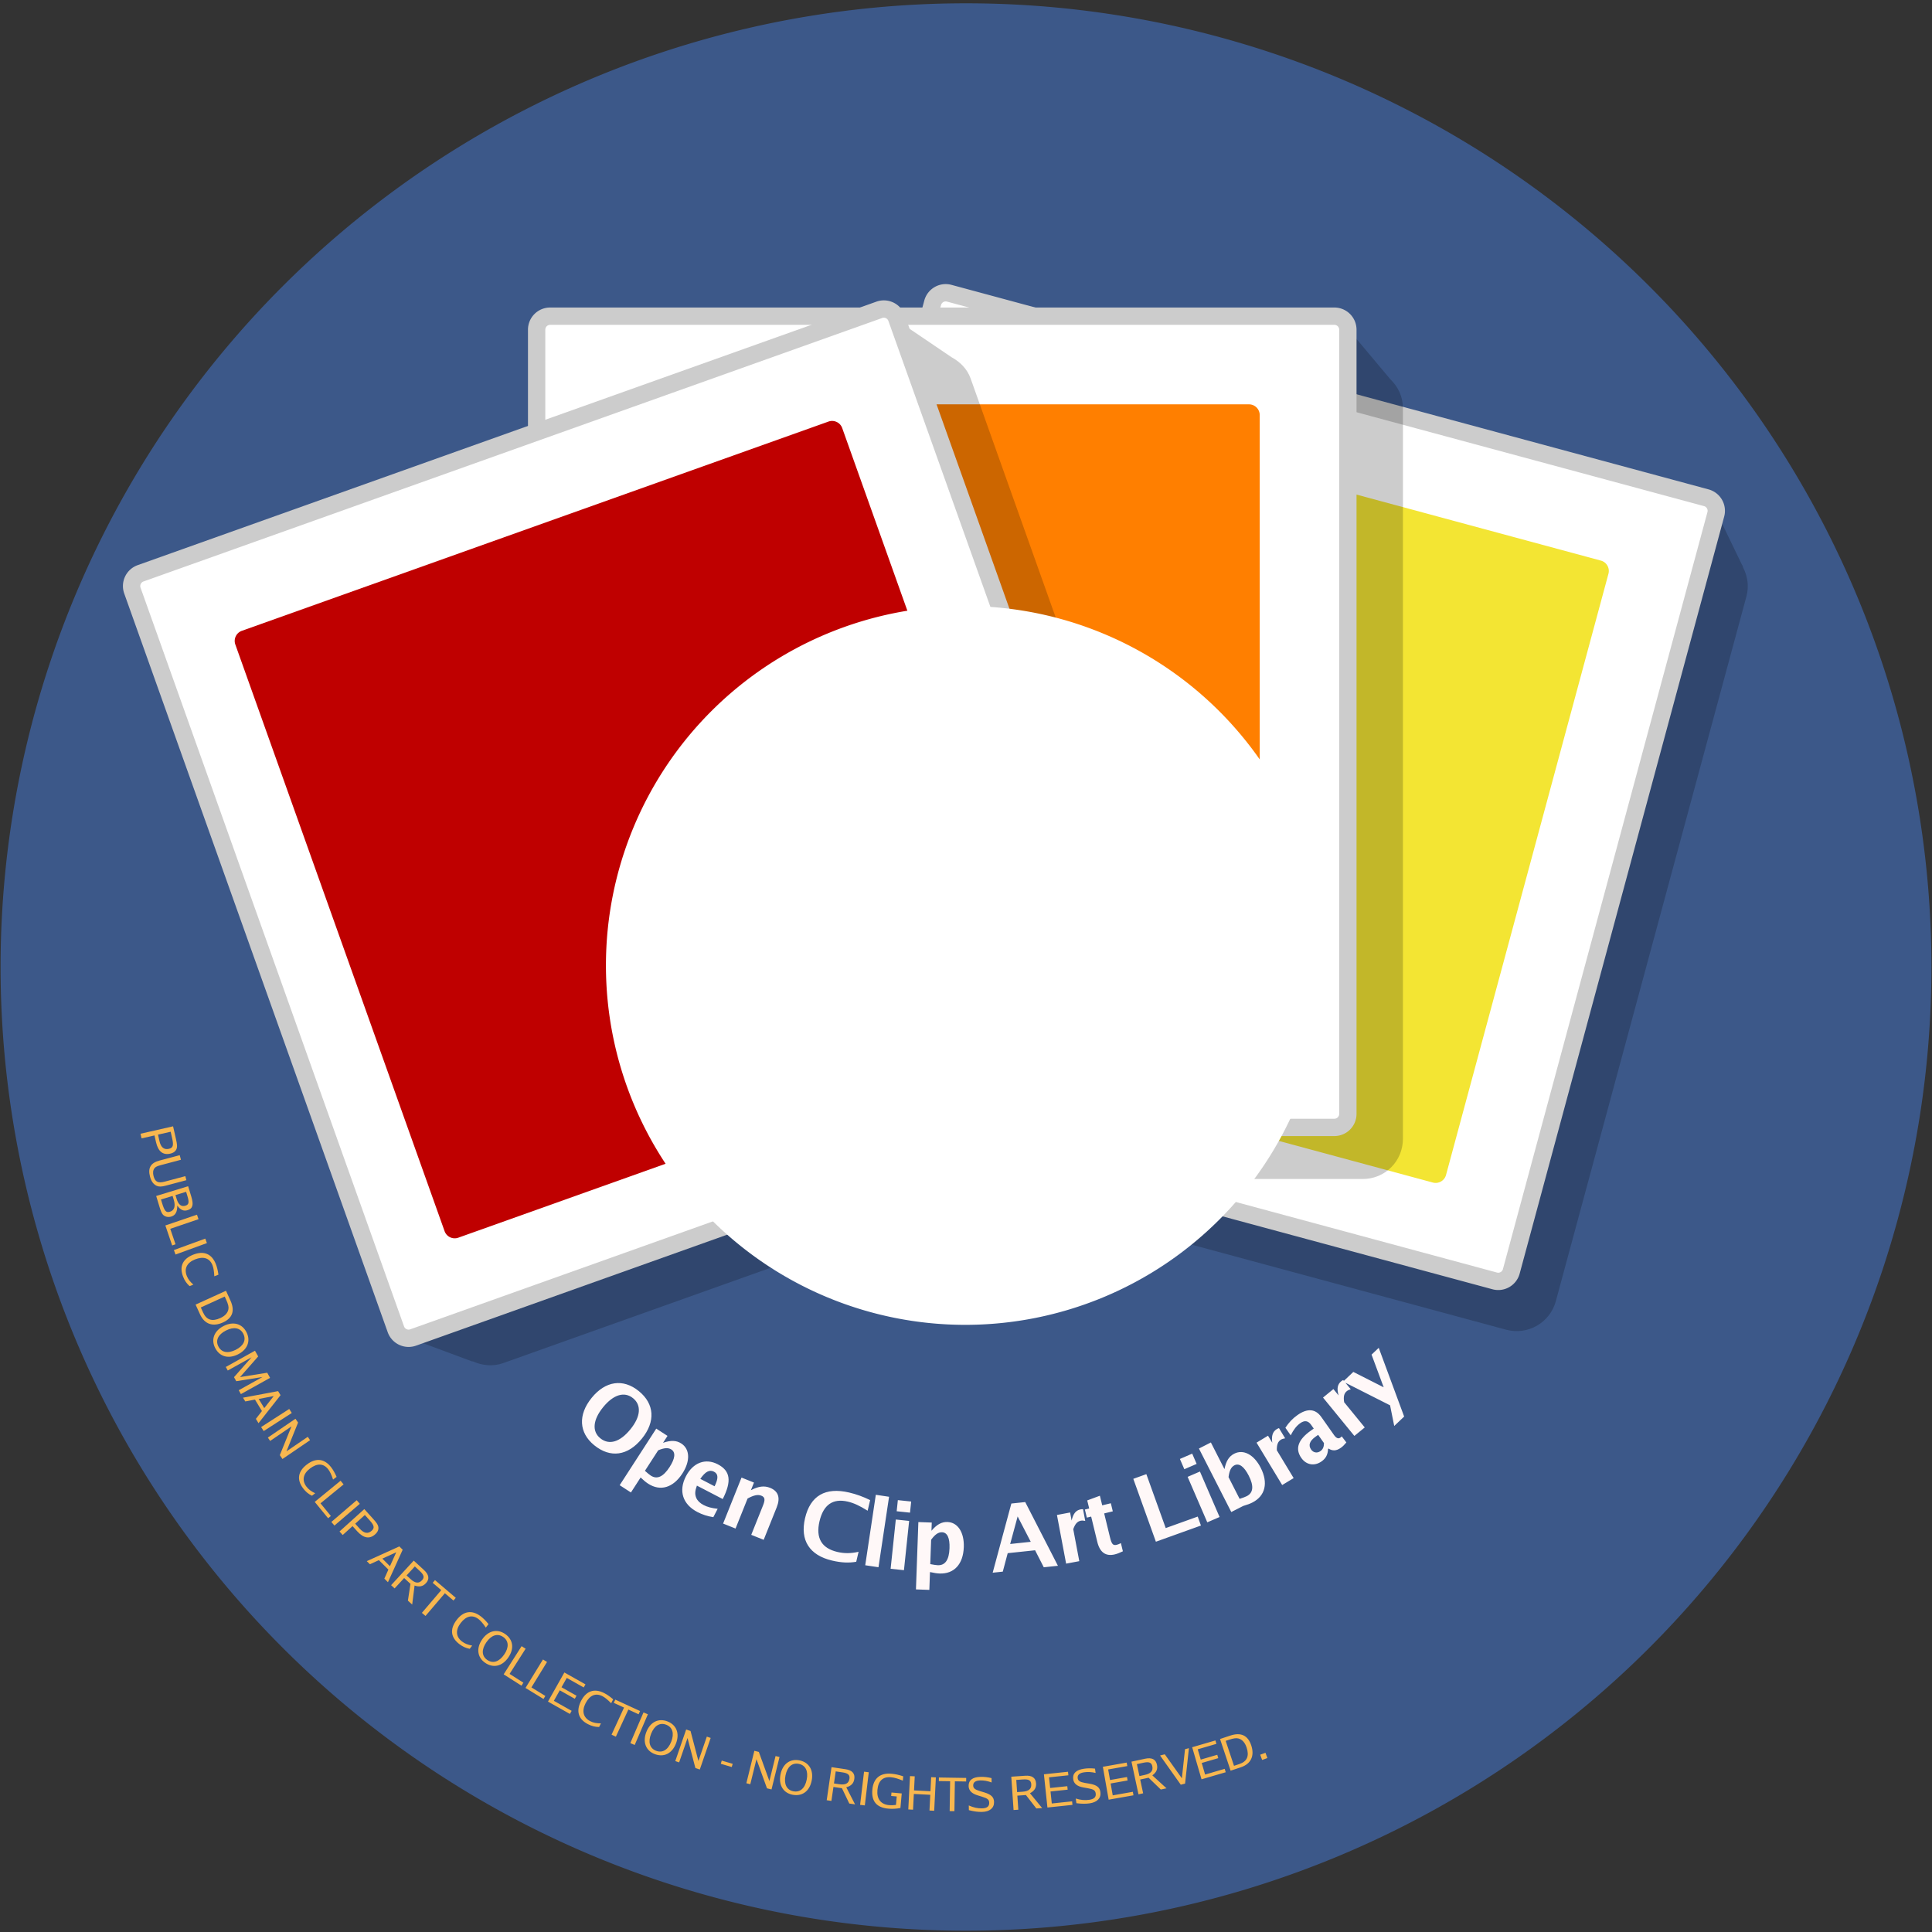 <?xml version="1.0" encoding="UTF-8" standalone="no"?>
<svg viewBox="0 0 418.11 418.11" xmlns="http://www.w3.org/2000/svg">
<rect x="0" y="0" width="418.11" height="418.11" fill="#333333" stroke="none"/>
<defs>
<linearGradient>
<stop offset="0" stop-color="#3c5889"/>
<stop offset="1" stop-color="#fff"/>
</linearGradient>
</defs>
<path d="m418.699,209.344a209.349,208.766 0 1,1 -418.699,0 209.349,208.766 0 1,1 418.699,0z" fill="#3c5889" fill-rule="evenodd" transform="matrix(.998,0,0,.999,.125,.137)"/>
<g transform="matrix(3,0,0,3,-648.172,-917.093)">
<path d="m289.137,331.4c-1.565-.423-3.171.498-3.594,2.062l-13.75,50.844c-.423,1.565.498,3.14 2.062,3.562l50.844,13.75c1.565.423 3.171-.498 3.594-2.062l13.75-50.844c.199-.738.074-1.467-.25-2.094v-.031l-.031-.062v-.031l-.031-.031-2.344-4.844-10.625.469-39.625-10.688z" fill-opacity=".2" fill-rule="evenodd"/>
<path d="m359.931,241.33h56.57a.975,.975 0 0,1 .975.975v56.57a.975,.975 0 0,1 -.975.975h-56.57a.975,.975 0 0,1 -.975-.975v-56.57a.975,.975 0 0,1 .975-.975" fill="#fff" fill-rule="evenodd" stroke="#ccc" stroke-width="1.25" transform="rotate(15.118)"/>
<path d="m365.418,247.69h44.924a.775,.775 0 0,1 .775.775v44.924a.775,.775 0 0,1 -.775.775h-44.924a.775,.775 0 0,1 -.775-.775v-44.924a.775,.775 0 0,1 .775-.775" fill="#f3e533" fill-rule="evenodd" transform="rotate(15.118)"/>
<path d="m312.763,328.779-10.689,3.438 .094.031h-40.5c-1.621,0-2.906,1.285-2.906,2.906v52.688c0,1.621 1.285,2.906 2.906,2.906h52.688c1.621,0 2.906-1.285 2.906-2.906v-52.688c0-.836-.348-1.562-.906-2.094l-3.593-4.281z" fill-opacity=".2" fill-rule="evenodd"/>
<path d="m255.744,328.506h56.57a.975,.975 0 0,1 .975.975v56.57a.975,.975 0 0,1 -.975.975h-56.57a.975,.975 0 0,1 -.975-.975v-56.57a.975,.975 0 0,1 .975-.975" fill="#fff" fill-rule="evenodd" stroke="#ccc" stroke-width="1.25"/>
<path d="m261.231,334.866h44.924a.775,.775 0 0,1 .775.775v44.924a.775,.775 0 0,1 -.775.775h-44.924a.775,.775 0 0,1 -.775-.775v-44.924a.775,.775 0 0,1 .775-.775" fill="#ff7f00" fill-rule="evenodd"/>
<path d="m279.855,328.185-9.188,6.125 2.25.25-40.188,14.344c-1.527.544-2.325,2.192-1.781,3.719l15.188,42.656-1.062-.031-.688,6.531 5.719,2.125h.062c.666.3 1.445.389 2.188.125l49.625-17.688c1.527-.544 2.294-2.223 1.75-3.75l-17.656-49.594c-.251-.703-.771-1.199-1.375-1.531l-4.844-3.281z" fill-opacity=".2" fill-rule="evenodd"/>
<path d="m96.443,402.824h56.57a.975,.975 0 0,1 .975.975v56.57a.975,.975 0 0,1 -.975.975h-56.57a.975,.975 0 0,1 -.975-.975v-56.57a.975,.975 0 0,1 .975-.975" fill="#fff" fill-rule="evenodd" stroke="#ccc" stroke-width="1.25" transform="matrix(.942,-.336,.336,.942,0,0)"/>
<path d="m101.93,409.184h44.924a.775,.775 0 0,1 .775.775v44.924a.775,.775 0 0,1 -.775.775h-44.924a.775,.775 0 0,1 -.775-.775v-44.924a.775,.775 0 0,1 .775-.775" fill="#bf0000" fill-rule="evenodd" transform="matrix(.942,-.336,.336,.942,0,0)"/>
</g>
<path d="m287,209.36a78,78.25 0 1,1 -156,0 78,78.25 0 1,1 156,0z" fill="#fff" transform="matrix(.997,0,0,.994,.526,.83)"/>
<path d="m30.405,245.355 .229,1.004 2.798-.637 .333,1.463c.457,2.009 1.497,2.839 3.077,2.479 .731-.166 1.193-.528 1.384-1.084 .152-.414.112-.949-.141-2.06l-.63-2.769-7.05,1.604m3.788.194 2.74-.623 .328,1.443c.348,1.531.18,2.051-.717,2.255-1.043.237-1.723-.316-2.027-1.651l-.324-1.424m4.703,4.444-4.397,1.171c-1.904.507-2.535,1.596-2.028,3.5 .268,1.005.75,1.653 1.456,1.972 .481.213 1.027.203 1.983-.052l4.426-1.178-.232-.87-4.445,1.184c-1.44.383-2.092.071-2.424-1.176-.19-.715-.126-1.291.187-1.706 .211-.294.568-.472 1.331-.675l4.406-1.173-.265-.995m-5.094,8.835 .751,2.458c.254.832.458,1.293.697,1.564 .425.466 1.116.642 1.795.434 .937-.286 1.325-1.001 1.322-2.38 .7.957 1.366,1.256 2.237.99 1.119-.342 1.339-1.162.79-2.96l-.678-2.219-6.915,2.112m1.037.76 2.515-.768 .245.803c.429,1.406.144,2.319-.803,2.608-.851.26-1.183-.109-1.736-1.917l-.222-.727m3.137-.958 2.305-.704 .278.909c.424,1.387.32,1.868-.436,2.099-.88.269-1.51-.218-1.892-1.471l-.254-.832m-2.189,6.577 1.473,4.326 .729-.248-1.141-3.351 6.115-2.083-.332-.975-6.844,2.331m1.849,5.324 .353.968 6.792-2.478-.353-.968-6.792,2.478m4.21,7.48c-.725-.639-1.147-1.192-1.423-1.89-.62-1.572.038-2.874 1.806-3.572 1.814-.715 3.149-.274 3.751,1.251 .224.567.348,1.292.402,2.41l.893-.352c-.133-.937-.304-1.643-.561-2.294-.877-2.223-2.6-2.941-4.889-2.038-2.298.906-3.06,2.572-2.19,4.777 .33.837.74,1.439 1.392,2.031l.819-.323m.484,4.324 .966,2.12c.957,2.102 2.764,2.741 4.949,1.746 2.093-.953 2.634-2.54 1.627-4.752l-.962-2.111-6.58,2.996m1.128.618 5.178-2.358 .315.692c.439.965.571,1.52.486,2.031-.137.809-.738,1.468-1.757,1.932-1.766.804-2.987.415-3.712-1.178l-.51-1.119m9.895,5.37c-.944-1.876-2.868-2.408-4.932-1.37-2.055,1.034-2.792,2.905-1.871,4.736 .966,1.921 2.873,2.462 4.963,1.41 2.064-1.038 2.783-2.9 1.84-4.776m-.688.346c.661,1.313.06,2.589-1.637,3.443-1.724.867-3.102.598-3.776-.742-.656-1.304-.033-2.58 1.664-3.434 1.706-.858 3.084-.589 3.749.733m-3.797,7.165 .428.769 5.155-2.87-3.807,4.305 .486.874 5.676-.905-5.138,2.86 .467.839 6.317-3.517-.618-1.11-5.885.941 3.925-4.463-.691-1.241-6.317,3.517m3.724,6.649 .494.811 2.098-.4 1.509,2.477-1.313,1.69 .572.939 4.77-6.067-.531-.871-7.6,1.421m3.398.272 3.251-.622-2.044,2.603-1.207-1.981m.528,6.083 .558.866 6.079-3.913-.558-.866-6.079,3.913m1.457,2.278 .496.727 4.611-3.143-2.515,6.217 .569.835 5.974-4.073-.496-.727-4.611,3.143 2.51-6.225-.563-.826-5.974,4.073m10.24,12.05c-.871-.417-1.429-.834-1.884-1.431-1.025-1.344-.747-2.776.764-3.928 1.55-1.183 2.955-1.122 3.95.182 .37.485.687,1.148 1.044,2.21l.763-.582c-.383-.865-.74-1.498-1.165-2.055-1.45-1.9-3.303-2.121-5.259-.629-1.964,1.498-2.243,3.308-.806,5.193 .546.716 1.104,1.183 1.893,1.575l.7-.534m-.095,1.867 2.895,3.536 .596-.488-2.243-2.739 4.998-4.093-.653-.797-5.594,4.581m3.599,4.338 .67.782 5.488-4.706-.67-.782-5.488,4.706m1.764,2.063 .691.764 2.129-1.924 1.006,1.113c1.381,1.528 2.694,1.744 3.896.658 .556-.503.782-1.044.677-1.622-.07-.435-.366-.882-1.13-1.728l-1.904-2.107-5.364,4.847m3.399-1.683 2.085-1.884 .992,1.098c1.053,1.165 1.16,1.701.477,2.318-.794.717-1.657.567-2.576-.449l-.979-1.083m2.507,8.104 .673.67 1.943-.888 2.055,2.047-.873,1.953 .779.776 3.19-7.028-.723-.72-7.044,3.188m3.365-.544 3.01-1.378-1.366,3.015-1.644-1.637m1.897,5.748 .758.698 2.066-2.244 1.368,1.26-.558,3.632 .927.854 .517-4.119c1.062.353 1.806.195 2.463-.519 .813-.883.668-1.832-.421-2.835l-2.222-2.046-4.898,5.318m3.345-2.112 1.788-1.942 1.074.989c.905.833 1.041,1.394.486,1.997-.698.758-1.487.67-2.502-.265l-.846-.779m3.315,8.1 .784.668 4.192-4.916 1.857,1.583 .5-.586-4.497-3.835-.5.586 1.857,1.583-4.192,4.916m10.884,7.085c-.951-.171-1.599-.426-2.195-.881-1.344-1.024-1.455-2.479-.303-3.99 1.182-1.551 2.552-1.865 3.857-.871 .485.37.967.925 1.592,1.854l.582-.764c-.598-.733-1.11-1.249-1.667-1.673-1.901-1.449-3.747-1.171-5.238.786-1.497,1.965-1.287,3.784.598,5.221 .716.545 1.378.849 2.242,1.017l.533-.7m7.151-2.495c-1.725-1.198-3.67-.746-4.987,1.152-1.312,1.889-1.066,3.886.618,5.055 1.766,1.226 3.7.791 5.034-1.131 1.317-1.898 1.06-3.877-.665-5.075m-.439.633c1.208.838 1.289,2.246.206,3.807-1.101,1.585-2.44,2.007-3.672,1.151-1.199-.833-1.261-2.251-.178-3.812 1.089-1.569 2.429-1.99 3.644-1.146m.1,8.087 3.855,2.454 .413-.65-2.986-1.901 3.469-5.45-.869-.553-3.883,6.099m4.728,2.941 3.895,2.39 .403-.656-3.017-1.852 3.379-5.506-.878-.539-3.781,6.162m4.861,2.954 4.748,2.675 .378-.671-3.851-2.17 1.281-2.274 3.25,1.831 .373-.662-3.25-1.831 1.139-2.021 3.668,2.067 .378-.671-4.565-2.572-3.549,6.299m11.465,4.715c-.966.002-1.649-.133-2.317-.474-1.506-.767-1.875-2.179-1.012-3.872 .885-1.737 2.178-2.291 3.639-1.546 .543.277 1.117.738 1.898,1.54l.436-.855c-.72-.614-1.316-1.03-1.94-1.348-2.129-1.085-3.896-.482-5.013,1.71-1.122,2.201-.589,3.953 1.522,5.03 .802.409 1.507.588 2.388.6l.4-.784m2.295,2.447 .935.431 2.703-5.867 2.216,1.021 .322-.699-5.368-2.473-.322.699 2.216,1.021-2.703,5.867m4.064,1.823 .946.406 2.853-6.643-.946-.406-2.853,6.643m8.059-4.688c-1.954-.769-3.743.117-4.589,2.267-.842,2.14-.145,4.027 1.763,4.778 2.001.788 3.782-.08 4.639-2.258 .846-2.149.141-4.017-1.813-4.787m-.282.716c1.368.538 1.771,1.89 1.075,3.658-.707,1.796-1.914,2.514-3.309,1.964-1.359-.535-1.745-1.901-1.049-3.669 .7-1.777 1.906-2.495 3.284-1.953m1.951,7.859 .832.287 1.819-5.275 1.698,6.488 .955.329 2.356-6.835-.832-.287-1.819,5.275-1.708-6.491-.945-.326-2.356,6.835m9.85.587 2.369.698 .203-.691-2.369-.698-.203.691m5.53,4.209 .854.211 1.335-5.418 2.277,6.308 .981.242 1.73-7.02-.854-.211-1.335,5.418-2.286-6.31-.971-.239-1.73,7.02m11.518-4.946c-2.058-.418-3.666.765-4.126,3.029-.458,2.254.556,3.991 2.565,4.399 2.107.428 3.711-.736 4.177-3.029 .46-2.264-.558-3.981-2.616-4.399m-.153.755c1.441.293 2.072,1.554 1.694,3.416-.384,1.891-1.448,2.808-2.918,2.509-1.431-.291-2.048-1.569-1.67-3.431 .38-1.872 1.444-2.788 2.895-2.493m6.021,7.866 1.019.149 .441-3.018 1.84.269 1.588,3.314 1.247.182-1.896-3.693c1.076-.308 1.601-.858 1.741-1.818 .173-1.187-.482-1.889-1.947-2.103l-2.988-.436-1.044,7.154m1.571-3.631 .381-2.612 1.445.211c1.217.178 1.646.564 1.527,1.375-.149,1.019-.85,1.392-2.215,1.192l-1.138-.166m5.657,4.632 1.023.121 .853-7.18-1.023-.121-.853,7.18m9.012-2.471-2.221-.201-.068.747 1.205.109-.166,1.833c-.619.075-1.062.085-1.46.049-1.823-.165-2.731-1.331-2.554-3.293 .178-1.972 1.176-2.906 2.939-2.746 .727.066 1.519.298 2.564.734l.085-.936c-.925-.315-1.713-.486-2.53-.56-2.48-.224-3.935.99-4.158,3.46-.226,2.5.925,3.869 3.445,4.097 .866.078 1.673.041 2.634-.143l.285-3.147m1.418,3.464 1.029.052 .172-3.406 3.555.18-.172,3.406 1.019.052 .365-7.221-1.019-.052-.154,3.046-3.555-.18 .154-3.046-1.029-.052-.365,7.221m8.95.354 1.03.016 .1-6.459 2.44.038 .012-.77-5.909-.092-.012.77 2.44.038-.1,6.459m4.159-.2c1.105.28 1.967.395 2.817.38 1.67-.03 2.656-.828 2.632-2.138-.019-1.05-.599-1.62-2.098-2.083l-1.016-.302c-1.026-.312-1.391-.625-1.401-1.185-.013-.72.511-1.089 1.57-1.108 .8-.014 1.542.122 2.418.437l-.017-.94c-.844-.205-1.565-.282-2.345-.268-1.75.031-2.638.707-2.615,1.977 .017.96.649,1.619 1.926,2.016l.986.302c1.227.378 1.532.643 1.544,1.333 .014.78-.499,1.169-1.559,1.188-.97.017-1.853-.177-2.862-.629l.018,1.02m9.674-.028 1.028-.071-.209-3.043 1.856-.128 2.254,2.902 1.257-.086-2.636-3.207c.986-.529 1.382-1.178 1.316-2.145-.082-1.197-.872-1.744-2.348-1.643l-3.013.207 .496,7.213m.765-3.882-.181-2.634 1.457-.1c1.227-.084 1.728.202 1.784,1.02 .071,1.028-.536,1.54-1.912,1.635l-1.147.079m6.562,3.339 5.42-.571-.081-.766-4.396.463-.273-2.596 3.709-.391-.08-.756-3.709.391-.243-2.307 4.187-.441-.081-.766-5.211.549 .757,7.19m6.269-.932c1.131.144 2.001.153 2.843.034 1.654-.233 2.535-1.145 2.353-2.442-.146-1.04-.792-1.535-2.335-1.812l-1.045-.176c-1.056-.185-1.457-.451-1.535-1.006-.1-.713.374-1.143 1.424-1.291 .792-.112 1.546-.066 2.453.139l-.131-.931c-.862-.101-1.588-.09-2.36.019-1.733.244-2.532,1.023-2.355,2.281 .134.951.841,1.528 2.157,1.767l1.015.18c1.264.226 1.599.452 1.695,1.135 .109.772-.353,1.221-1.403,1.369-.961.135-1.861.05-2.917-.276l.142,1.01m6.982-.763 5.367-.948-.134-.758-4.353.769-.454-2.57 3.673-.649-.132-.748-3.673.649-.404-2.285 4.146-.732-.134-.758-5.16.912 1.258,7.12m6.456-1.165 1.007-.216-.64-2.982 1.819-.39 2.644,2.552 1.232-.264-3.066-2.799c.901-.664 1.201-1.362.997-2.311-.252-1.173-1.111-1.602-2.558-1.292l-2.953.634 1.517,7.069m.205-3.951-.554-2.581 1.427-.306c1.203-.258 1.739-.046 1.911.756 .216,1.007-.311,1.601-1.66,1.891l-1.124.241m8.947,1.869 .931-.236 .831-7.669-.843.214-.682,6.301-3.699-5.19-1.018.258 4.481,6.323m4.49-1.172 5.232-1.527-.216-.739-4.243,1.238-.731-2.505 3.581-1.045-.213-.73-3.581,1.045-.65-2.227 4.041-1.18-.216-.739-5.03,1.468 2.026,6.94m6.291-1.862 2.211-.736c2.192-.73 3.017-2.46 2.259-4.737-.727-2.182-2.248-2.888-4.553-2.12l-2.201.733 2.285,6.86m.734-1.056-1.798-5.398 .721-.24c1.006-.335 1.572-.408 2.071-.268 .791.222 1.382.889 1.736,1.952 .613,1.841.097,3.014-1.563,3.567l-1.167.389m6.087-1.27 1.137-.413-.413-1.137-1.137.413 .413,1.137" fill="#f8b74f"/>
<path d="m138.249,301.051c-3.4-2.761-7.224-2.209-10.212,1.47-2.976,3.664-2.758,7.551.564,10.249 3.493,2.837 7.276,2.303 10.315-1.438 2.976-3.664 2.733-7.52-.667-10.281m-1.248,1.537c1.863,1.513 1.651,3.995-.569,6.727-2.257,2.779-4.614,3.492-6.524,1.941-1.832-1.488-1.607-3.985.612-6.717 2.232-2.748 4.617-3.464 6.48-1.951m-.458,20.403 2.096-3.242c.708.672 1.18,1.048 1.633,1.342 2.637,1.705 5.41.878 7.408-2.213 1.737-2.687 1.645-5.271-.236-6.487-1.058-.684-2.24-.734-3.952-.15l.966-1.495-2.435-1.574-7.916,12.244 2.435,1.574m5.896-9.12c1.312-.557 2.183-.613 2.854-.179 .957.619.831,1.919-.385,3.8-1.368,2.116-2.713,2.723-4.057,1.855-.302-.195-.69-.517-1.28-1.042l2.867-4.434m12.874,12.655c-1.322-.146-2.23-.392-3.047-.817-.799-.415-1.318-.933-1.586-1.545-.319-.774-.299-1.463.14-2.655l5.59,2.905c1.975-3.887 1.66-6.102-1.073-7.522-2.662-1.383-5.353-.369-6.883,2.577-1.651,3.177-.712,6.099 2.483,7.758 1.047.544 2.124.901 3.436,1.109l.941-1.81m-3.755-6.481c1.089-1.575 1.991-2.053 2.967-1.546 .941.489.971,1.428.121,3.151l-3.088-1.604m4.932,9.673 2.692,1.079 2.604-6.498c1.323-.72 2.222-.92 2.964-.622 .798.32.887.851.381,2.113l-2.552,6.368 2.692,1.079 2.82-7.036c.833-2.079.348-3.502-1.434-4.216-1.262-.506-2.488-.351-4.149.513l.662-1.652-2.692-1.079-3.988,9.95m29.318,6.111c-1.649.373-3.089.385-4.589.033-3.427-.804-4.716-3.016-3.867-6.638 .84-3.583 2.9-5.01 6.133-4.252 1.285.301 2.545.884 4.283,1.97l.539-2.298c-1.549-.753-2.968-1.271-4.545-1.641-5.141-1.205-8.397.681-9.539,5.549-1.123,4.79.952,8.029 5.859,9.18 1.967.461 3.612.539 5.219.258l.507-2.161m1.44,2.914 2.868.43 2.289-15.249-2.868-.43-2.289,15.249m5.494.764 2.884.304 1.122-10.661-2.884-.304-1.122,10.661m1.311-12.451 2.884.304 .253-2.407-2.884-.304-.253,2.407m7.069,17.018 .138-3.858c.953.214 1.55.296 2.09.315 3.138.112 5.096-2.019 5.227-5.696 .115-3.198-1.289-5.37-3.527-5.45-1.259-.045-2.3.518-3.47,1.897l.064-1.779-2.898-.104-.522,14.571 2.898.104m.389-10.853c.842-1.151 1.56-1.645 2.359-1.617 1.139.041 1.697,1.222 1.617,3.46-.09,2.518-.934,3.729-2.533,3.672-.36-.013-.857-.091-1.633-.239l.189-5.277m13.319,7.136 2.188-.232 1.064-3.995 5.927-.629 1.879,3.682 3.063-.325-7.076-13.79-3.003.319-4.042,14.97m3.785-6.214 1.619-5.964 2.836,5.491-4.455.473m12.108,4.252 2.85-.538-1.306-6.918c.397-1.133.881-1.693 1.648-1.837 .255-.048.542-.041.945.046l-.478-2.535c-.184-.006-.365.008-.502.034-1.042.197-1.634.939-1.964,2.426l-.33-1.749-2.85.538 1.988,10.534m11.855-4.443c-.326.182-.647.301-.9.363-.816.198-1.1-.124-1.478-1.679l-1.241-5.111 1.866-.453-.425-1.749-1.866.453-.505-2.08-2.738,1.015 .425,1.749-.933.227 .425,1.749 .933-.227 1.331,5.481c.552,2.274 1.822,3.18 3.804,2.698 .486-.118 1.031-.333 1.731-.667l-.43-1.769m7.571-.303 9.75-3.502-.696-1.939-6.927,2.488-4.191-11.67-2.823,1.014 4.887,13.609m11.122-4.196 2.662-1.15-4.252-9.841-2.662,1.15 4.252,9.841m-4.966-11.493 2.662-1.15-.96-2.221-2.662,1.15 .96,2.221m12.746,7.947c.937-.276 1.499-.495 1.98-.74 2.797-1.426 3.473-4.24 1.802-7.519-1.453-2.851-3.735-4.067-5.73-3.05-1.123.572-1.759,1.57-2.112,3.344l-2.943-5.773-2.584,1.317 7.003,13.738 2.584-1.317m-3.179-6.236c.177-1.415.564-2.196 1.277-2.559 1.016-.518 2.077.243 3.094,2.239 1.145,2.245.995,3.713-.431,4.44-.321.164-.793.337-1.543.584l-2.398-4.704m11.611,1.712 2.482-1.501-3.643-6.024c-.025-1.2.234-1.894.901-2.298 .222-.135.493-.228.901-.288l-1.335-2.208c-.175.059-.339.135-.459.207-.907.548-1.202,1.452-.991,2.96l-.921-1.523-2.482,1.501 5.547,9.173m12.897-10.521c-.087.085-.222.205-.304.263-.441.311-.896.117-1.368-.553l-2.741-3.891c-1.278-1.815-3.019-1.959-5.177-.438-1.063.749-1.873,1.613-2.615,2.747l1.152,1.635c.634-1.254 1.262-2.063 2.08-2.639 .932-.657 1.701-.538 2.346.378l.564.801-.638.449c-2.763,1.947-3.45,3.923-2.045,5.918 1.071,1.521 2.843,1.814 4.364.742 .932-.657 1.356-1.444 1.417-2.711l.098-.069c.88.554 1.706.511 2.67-.169 .409-.288.722-.607 1.191-1.157l-.994-1.306m-3.853,1.442c-.001.832-.237,1.366-.776,1.746-.687.484-1.523.339-1.995-.332-.668-.948-.348-1.883.96-2.805l.556-.392 1.255,1.782m6.58-1.55 2.246-1.835-4.455-5.451c-.193-1.185-.035-1.908.569-2.402 .201-.165.456-.295.852-.412l-1.633-1.998c-.165.083-.317.181-.425.27-.821.671-.986,1.606-.565,3.07l-1.126-1.378-2.246,1.835 6.783,8.301m7.727-6.618 .899,4.466 2.148-2.036-5.501-14.875-1.553,1.472 2.626,7.073-6.574-3.331-2.206,2.091 10.161,5.139" fill="#fff8f8"/>
</svg>
